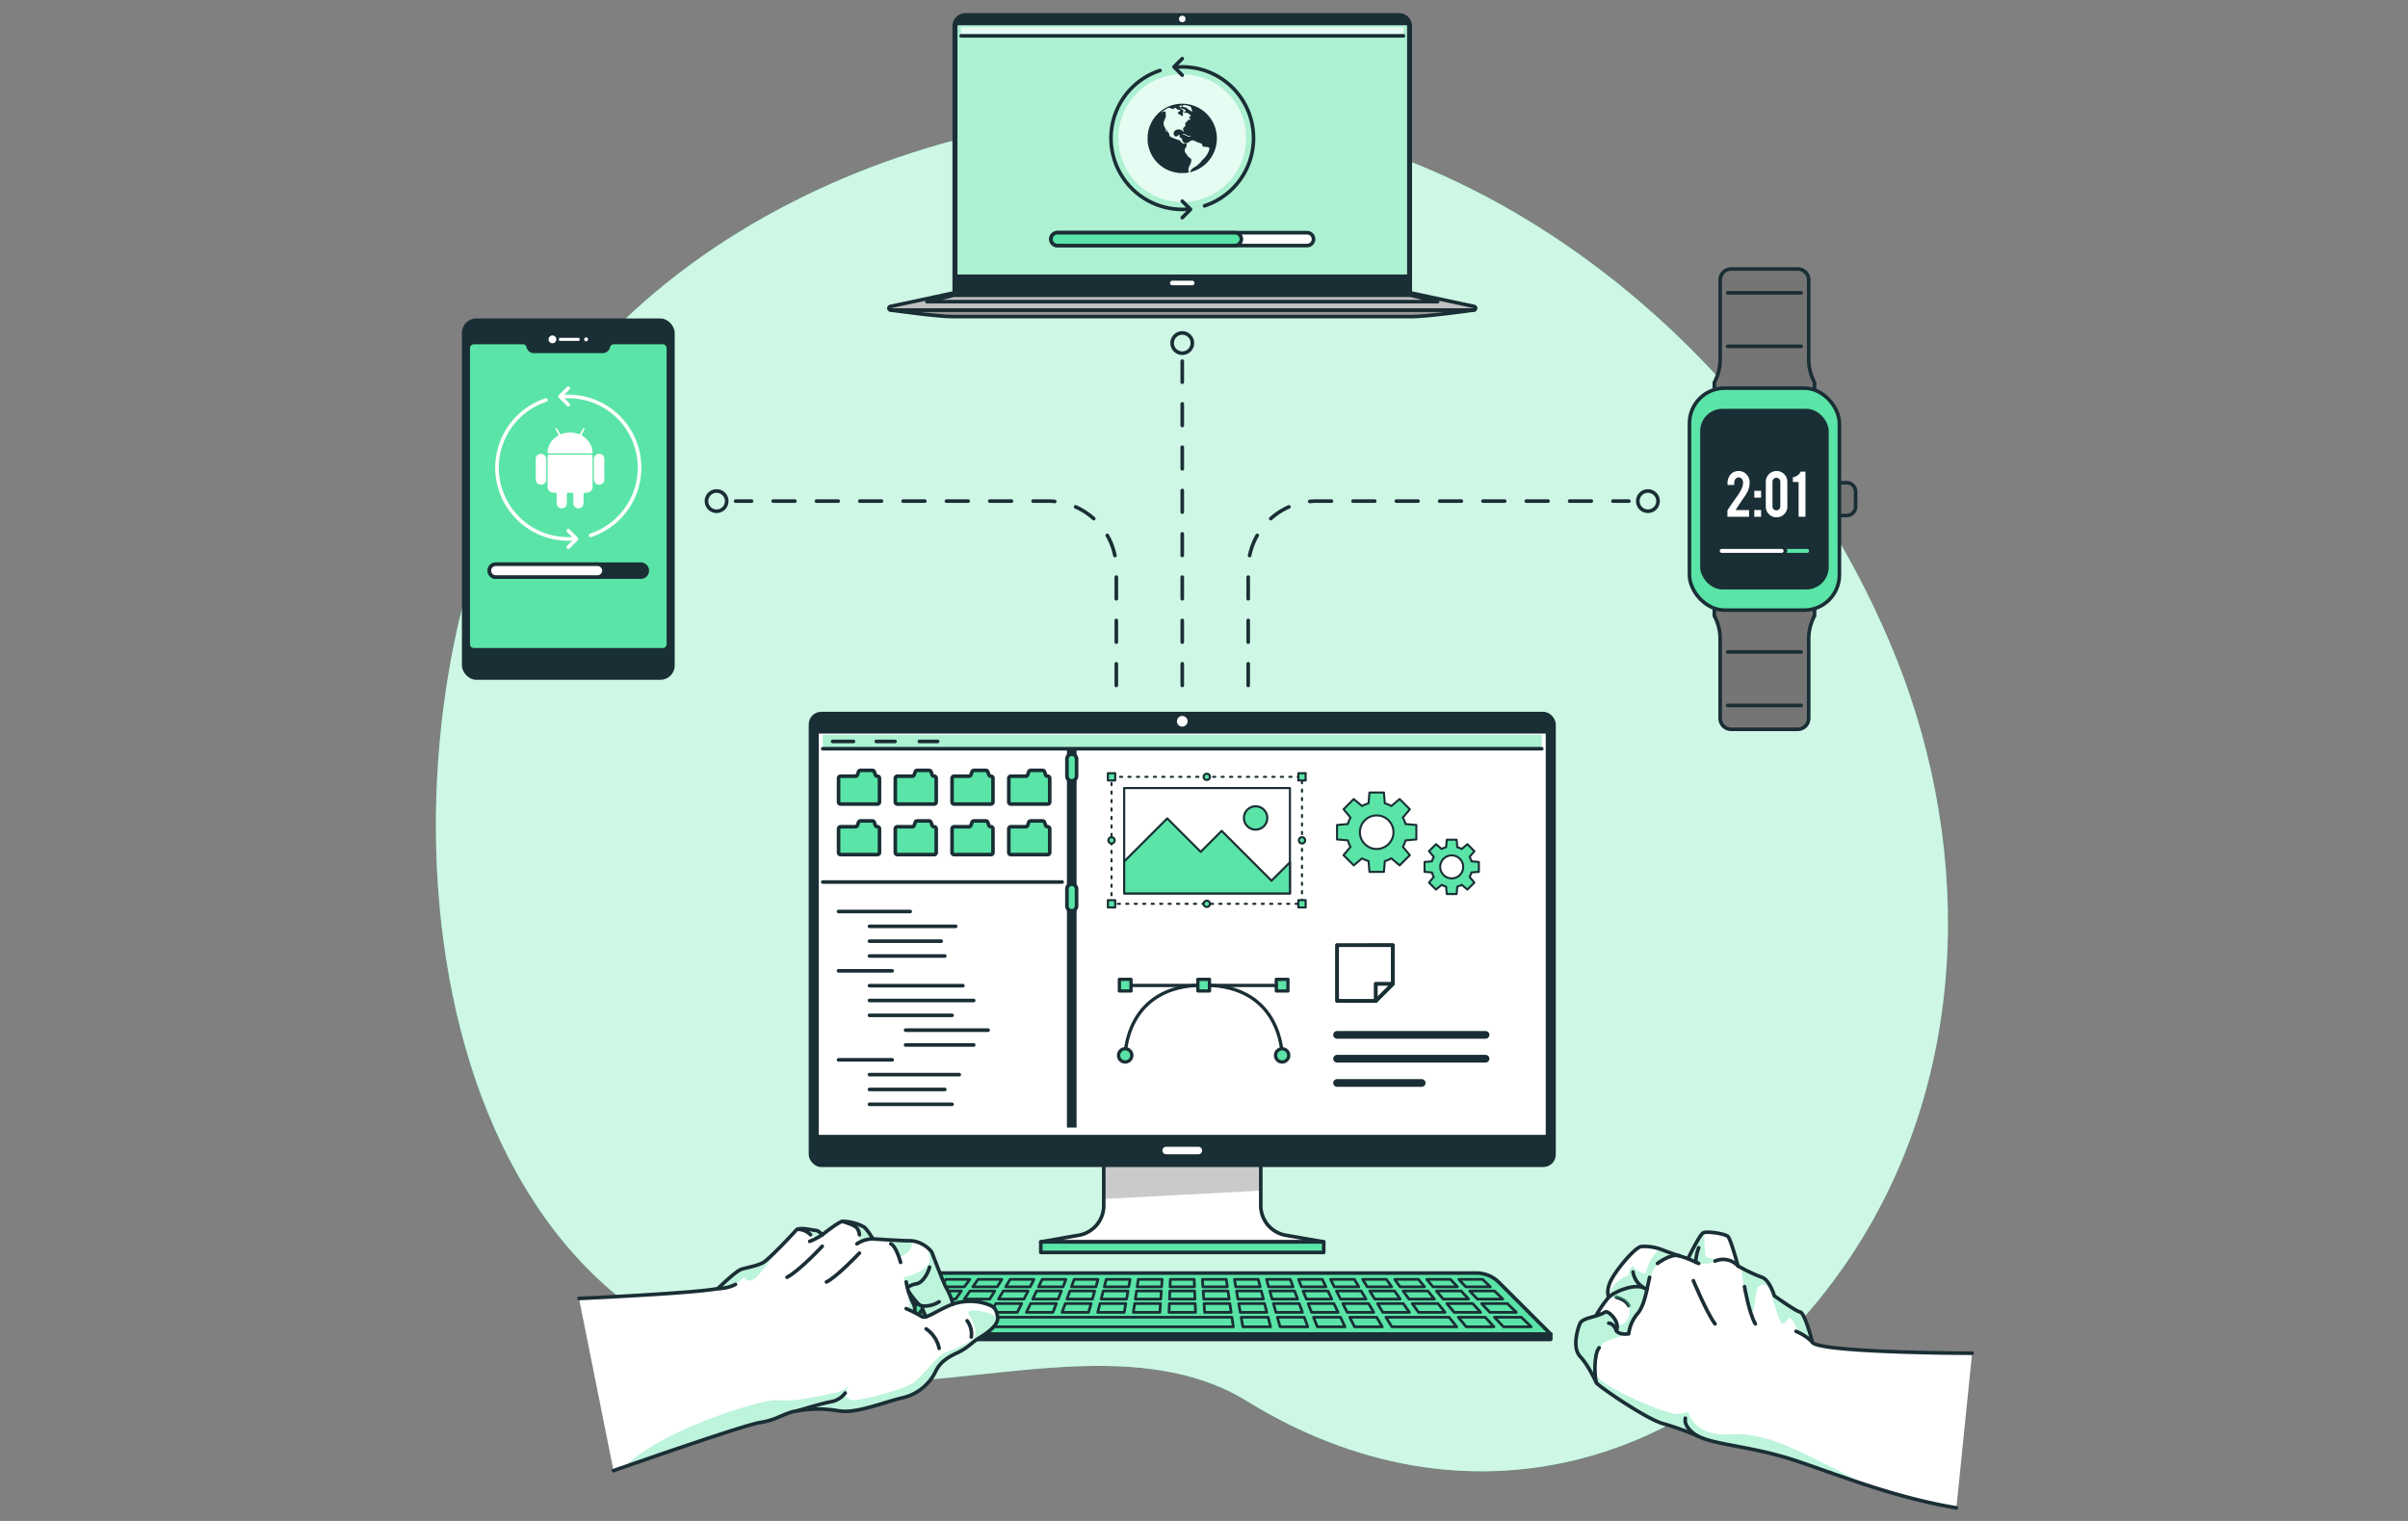 <svg xmlns="http://www.w3.org/2000/svg" xmlns:xlink="http://www.w3.org/1999/xlink" width="570" height="360" viewBox="0 0 570 360"><rect x="0" y="0" width="570" height="360" fill="#808080" stroke="none"/><defs><style>.a,.d,.h,.s,.w{fill:#fff;}.a,.ab,.e,.f,.j,.k,.l,.n,.q,.r,.s,.t,.u,.v,.w,.x,.y,.z{stroke:#1a2e35;}.a,.ab,.e,.f,.j,.k,.l,.m,.q,.r,.s,.t,.u,.v,.w,.x,.y,.z{stroke-linecap:round;stroke-linejoin:round;}.a,.ab,.e,.f,.j,.k,.l,.m,.n,.t{stroke-width:0.854px;}.b,.e,.f,.m,.q,.u,.x,.z{fill:none;}.aa,.c,.i,.l,.r,.v,.y{fill:#5ae4a7;}.d{opacity:0.7;}.e{stroke-dasharray:5.127;}.g,.n,.t{fill:#1a2e35;}.i{opacity:0.5;}.j{fill:#999;}.k{fill:#bfbfbf;}.m{stroke:#fff;}.n{stroke-miterlimit:10;}.o{clip-path:url(#a);}.p{fill:rgba(0,0,0,0.7);opacity:0.3;}.q,.r,.s{stroke-width:0.501px;}.q{stroke-dasharray:0.501 1.503;}.u{stroke-width:0.641px;}.v{stroke-width:0.483px;}.w{stroke-width:0.908px;}.x,.y{stroke-width:0.777px;}.z{stroke-width:1.816px;}.aa{opacity:0.4;}.ab{fill:#757575;}</style><clipPath id="a"><path class="a" d="M-962.719-1073.608h-66.975l8.981-1.564a7.141,7.141,0,0,0,5.921-7.032v-23.259h37.17v23.259a7.142,7.142,0,0,0,5.922,7.032Z"/></clipPath></defs><g transform="translate(1276.061 1367.55)"><rect class="b" width="570" height="360" transform="translate(-1276.061 -1367.55)"/><path class="c" d="M-838.889-1068.818q-.182.267-.365.532c-33.688,48.8-90.214,64.081-141.577,32.4-26.771-16.515-64.174-3.239-93.5-4.54-101.124-4.484-115.312-136.867-83.307-210.1,28.881-66.089,117.334-100.507,185.345-87.546,59.764,11.389,110.664,56.482,137.659,109.869q4.062,8.031,7.414,16.394C-808.644-1165.324-810.143-1110.9-838.889-1068.818Z"/><path class="d" d="M-838.889-1068.818q-.182.267-.365.532c-33.688,48.8-90.214,64.081-141.577,32.4-26.771-16.515-64.174-3.239-93.5-4.54-101.124-4.484-115.312-136.867-83.307-210.1,28.881-66.089,117.334-100.507,185.345-87.546,59.764,11.389,110.664,56.482,137.659,109.869q4.062,8.031,7.414,16.394C-808.644-1165.324-810.143-1110.9-838.889-1068.818Z"/><line class="e" y1="76.759" transform="translate(-996.207 -1282.069)"/><path class="e" d="M-980.595-1205.31V-1232.8a16.141,16.141,0,0,1,16.14-16.141h73.974"/><path class="e" d="M-1011.818-1205.31V-1232.8a16.141,16.141,0,0,0-16.14-16.141h-73.974"/><path class="f" d="M-993.813-1286.346a2.394,2.394,0,0,1-2.394,2.394,2.394,2.394,0,0,1-2.393-2.394,2.394,2.394,0,0,1,2.393-2.393A2.394,2.394,0,0,1-993.813-1286.346Z"/><path class="f" d="M-883.585-1248.939a2.394,2.394,0,0,1-2.393,2.394,2.394,2.394,0,0,1-2.394-2.394,2.394,2.394,0,0,1,2.394-2.393A2.394,2.394,0,0,1-883.585-1248.939Z"/><path class="f" d="M-1104.041-1248.939a2.394,2.394,0,0,1-2.394,2.394,2.393,2.393,0,0,1-2.393-2.394,2.393,2.393,0,0,1,2.393-2.393A2.394,2.394,0,0,1-1104.041-1248.939Z"/><path class="g" d="M3.091,0H105.7a3.091,3.091,0,0,1,3.091,3.091v63.2a0,0,0,0,1,0,0H0a0,0,0,0,1,0,0V3.091A3.091,3.091,0,0,1,3.091,0Z" transform="translate(-1050.604 -1364.45)"/><rect class="h" width="106.385" height="58.956" transform="translate(-1049.399 -1361.542)"/><rect class="i" width="106.385" height="58.956" transform="translate(-1049.399 -1361.542)"/><path class="j" d="M-941.809-1292.613H-1050.6c-3.672,0-14.609-1.552-14.609-1.552H-927.2S-938.137-1292.613-941.809-1292.613Z"/><path class="k" d="M-927.2-1294.165h-138.013a.43.43,0,0,1-.089-.85l14.7-3.142h108.795l14.7,3.142A.43.43,0,0,1-927.2-1294.165Z"/><path class="h" d="M-993.859-1300.026h-4.7a.541.541,0,0,1-.542-.541h0a.541.541,0,0,1,.542-.542h4.7a.542.542,0,0,1,.542.542h0A.542.542,0,0,1-993.859-1300.026Z"/><circle class="h" cx="0.776" cy="0.776" r="0.776" transform="translate(-996.982 -1363.841)"/><path class="f" d="M-935.76-1296.161h-120.893l6.349-1.494H-942.11Z"/><rect class="d" width="104.71" height="2.032" transform="translate(-1048.562 -1361.102)"/><line class="f" x2="104.71" transform="translate(-1048.562 -1359.071)"/><circle class="d" cx="15.127" cy="15.127" r="15.127" transform="translate(-1011.334 -1349.978)"/><path class="f" d="M-994.563-1318.066a16.863,16.863,0,0,1-18.146-13.3,16.864,16.864,0,0,1,11.226-19.5"/><path class="f" d="M-997.85-1351.637a16.863,16.863,0,0,1,18.146,13.3,16.862,16.862,0,0,1-11.226,19.5"/><path class="f" d="M-996.207-1349.759l-1.957-1.957,1.957-1.957"/><path class="f" d="M-996.207-1319.942l1.957,1.957-1.957,1.957"/><path class="a" d="M-966.65-1309.429h-59.113a1.521,1.521,0,0,1-1.521-1.522h0a1.521,1.521,0,0,1,1.521-1.521h59.113a1.521,1.521,0,0,1,1.521,1.521h0A1.521,1.521,0,0,1-966.65-1309.429Z"/><path class="l" d="M-983.74-1309.429h-42.023a1.521,1.521,0,0,1-1.521-1.522h0a1.521,1.521,0,0,1,1.521-1.521h42.023a1.521,1.521,0,0,1,1.521,1.521h0A1.521,1.521,0,0,1-983.74-1309.429Z"/><path class="g" d="M-995.408-1326.6h-1.577c-.14-.021-.28-.041-.419-.065a8.119,8.119,0,0,1-6.44-5.086,8.7,8.7,0,0,1-.556-2.221v-1.62c.042-.259.078-.519.127-.776a8.207,8.207,0,0,1,9.629-6.479,8.206,8.206,0,0,1,6.587,8.9,8.218,8.218,0,0,1-6.159,7.124c-.055.013-.121.051-.161,0s.029-.1.051-.145a2.313,2.313,0,0,1,.94-.982,5.165,5.165,0,0,0,1.678-1.422,1.706,1.706,0,0,1,.354-.395,5.113,5.113,0,0,0,1.528-2.363c.121-.329,0-.5-.346-.593a3.8,3.8,0,0,0-.782-.085c-.37-.015-.439-.066-.507-.432a.4.4,0,0,0-.291-.36,8.527,8.527,0,0,1-1.579-.626.991.991,0,0,0-1.065.129,4.6,4.6,0,0,1-.458.311.917.917,0,0,1-1.255-.327.919.919,0,0,1-.116-.324.516.516,0,0,0-.286-.468c-.285-.1-.406-.228-.278-.527a.145.145,0,0,0-.059-.188c-.065-.036-.125,0-.178.035-.151.094-.295.2-.451.282a.416.416,0,0,1-.5-.032.845.845,0,0,1-.092-1.136,1.376,1.376,0,0,1,1.929-.1c.067.064.136.209.227.149s.008-.2-.032-.289a.562.562,0,0,1,.182-.736c.033-.027.061-.06.093-.088a.508.508,0,0,0,.189-.485.644.644,0,0,1,.378-.737.162.162,0,0,0,.1-.125.327.327,0,0,1,.413-.293.311.311,0,0,0,.31-.185c.055-.125-.1-.131-.165-.175-.175-.113-.2-.211-.046-.353a1.438,1.438,0,0,1,.255-.19c.11-.064.1-.117.01-.189a6.679,6.679,0,0,0-.726-.523.419.419,0,0,0-.3-.074.577.577,0,0,1-.426-.087.69.69,0,0,0-.219-.082c-.151-.027-.237.019-.2.2a2.7,2.7,0,0,1,.055.357c.01.12.026.254-.092.329s-.23-.007-.329-.07c-.205-.127-.407-.259-.611-.387-.275-.171-.281-.258,0-.431.189-.118.416-.2.384-.517a1.129,1.129,0,0,1-.944-.35.619.619,0,0,0-.47-.092c-.074.01-.148.04-.091.14.1.165,0,.165-.122.143a3.542,3.542,0,0,1-.684-.234.865.865,0,0,0-.834.074q-.543.357-1.079.724a2.491,2.491,0,0,0-.233.2,1.07,1.07,0,0,0,.307-.094,2.612,2.612,0,0,1,.322-.109c.274-.066.387.022.4.306.008.248,0,.5.006.745,0,.13.126.289-.1.357-.02.006-.029.063-.033.1a1.443,1.443,0,0,1-.164.5,1.652,1.652,0,0,0,.029,1.667,1.685,1.685,0,0,1,.247.764.741.741,0,0,0,.264.483,6.5,6.5,0,0,1-.164-.744c.08,0,.1.037.1.067a2.358,2.358,0,0,0,.459.761.9.9,0,0,1,.208.481.67.67,0,0,0,.4.565,13.149,13.149,0,0,0,1.849.7.461.461,0,0,1,.319.219,1.405,1.405,0,0,0,.686.58.262.262,0,0,0,.333-.009.178.178,0,0,1,.2-.013.465.465,0,0,1,.333.568.467.467,0,0,1-.084.17c-.085.139-.178.274-.252.419a.987.987,0,0,0,.152,1.23,1.751,1.751,0,0,1,.25.343,1.616,1.616,0,0,0,.688.7.648.648,0,0,1,.329.645,2.127,2.127,0,0,1-.2.779c-.1.233-.225.459-.33.693a1.5,1.5,0,0,0-.076,1.178c.041.11.027.155-.092.172C-994.976-1326.674-995.192-1326.635-995.408-1326.6Zm-.265-16.114a.468.468,0,0,0-.351.143c-.054.062-.135.123-.109.216.026.11.136.125.224.129a1.689,1.689,0,0,1,1.007.454,4.059,4.059,0,0,0,.8.523c.08.038.176.1.257.027s-.005-.17-.044-.246a1.1,1.1,0,0,1-.159-.391.647.647,0,0,0-.488-.584c-.373-.114-.758-.183-1.136-.271Zm-1.133.852a.317.317,0,0,0,.263.122,1.319,1.319,0,0,1,.392.093c.1.048.2.133.139.246-.128.223.035.213.164.235a2.092,2.092,0,0,0,.275.019c.081,0,.16-.01.187-.1a.187.187,0,0,0-.06-.213,1.676,1.676,0,0,0-1.36-.4Zm.909,6.022c-.055,0-.11.006-.165.012-.036,0-.076.02-.081.058-.008.057.044.069.085.072a2.65,2.65,0,0,1,1.01.37.749.749,0,0,0,.713.029c.042-.021.115-.022.1-.089-.014-.051-.076-.055-.127-.055a.233.233,0,0,0-.1.009.537.537,0,0,1-.575-.082,1.954,1.954,0,0,0-.851-.323Zm-1.019-6.34a.622.622,0,0,0,.56-.132c.068-.058.147-.133.092-.233s-.146-.062-.229-.055c-.235.03-.345.191-.424.422Z"/><rect class="g" width="50.368" height="85.526" rx="3.382" transform="translate(-1166.722 -1292.171)"/><path class="l" d="M-1132.074-1285.442h0a1.341,1.341,0,0,1-1.309,1.048h-16.311a1.341,1.341,0,0,1-1.309-1.048h0a1.34,1.34,0,0,0-1.308-1.049H-1163.9a1.34,1.34,0,0,0-1.34,1.341v70.066a1.34,1.34,0,0,0,1.34,1.34h44.716a1.34,1.34,0,0,0,1.341-1.34v-70.066a1.34,1.34,0,0,0-1.341-1.341h-11.585A1.339,1.339,0,0,0-1132.074-1285.442Z"/><path class="h" d="M-1144.369-1287.225a.923.923,0,0,1-.923.924.924.924,0,0,1-.923-.924.924.924,0,0,1,.923-.923A.923.923,0,0,1-1144.369-1287.225Z"/><path class="h" d="M-1136.862-1287.225a.462.462,0,0,1-.462.462.462.462,0,0,1-.462-.462.461.461,0,0,1,.462-.461A.461.461,0,0,1-1136.862-1287.225Z"/><rect class="h" width="4.845" height="0.709" transform="translate(-1143.73 -1287.579)"/><path class="m" d="M-1139.9-1240.066a16.862,16.862,0,0,1-18.146-13.3,16.862,16.862,0,0,1,11.226-19.5"/><path class="m" d="M-1143.182-1273.637a16.863,16.863,0,0,1,18.146,13.3,16.864,16.864,0,0,1-11.226,19.5"/><path class="m" d="M-1141.539-1271.759l-1.957-1.957,1.957-1.957"/><path class="m" d="M-1141.539-1241.942l1.957,1.957-1.957,1.957"/><path class="n" d="M-1124.372-1230.961H-1158.7a1.521,1.521,0,0,1-1.521-1.521h0A1.521,1.521,0,0,1-1158.7-1234h34.333a1.521,1.521,0,0,1,1.521,1.521h0A1.521,1.521,0,0,1-1124.372-1230.961Z"/><path class="a" d="M-1134.626-1230.961H-1158.7a1.521,1.521,0,0,1-1.521-1.521h0A1.521,1.521,0,0,1-1158.7-1234h24.079a1.521,1.521,0,0,1,1.521,1.521h0A1.521,1.521,0,0,1-1134.626-1230.961Z"/><path class="h" d="M-1141.1-1259.92c1.591,0,3.182.011,4.773-.009.42-.005.542.141.539.549-.014,2.318,0,4.637-.006,6.955a1.328,1.328,0,0,1-1.432,1.485c-.708.026-.708.026-.708.748,0,.577.006,1.153,0,1.729a1.206,1.206,0,0,1-1.21,1.24,1.205,1.205,0,0,1-1.2-1.255c-.008-.672-.016-1.345,0-2.016.009-.346-.13-.454-.462-.449-1.227.018-1.066-.108-1.079,1.037-.005.494.008.988,0,1.481a1.169,1.169,0,0,1-1.2,1.2,1.2,1.2,0,0,1-1.209-1.2c-.014-.658-.024-1.318,0-1.975.016-.406-.106-.592-.533-.547a1.567,1.567,0,0,1-.847-.126,1.3,1.3,0,0,1-.766-1.259c0-2.373.005-4.746-.006-7.119,0-.358.129-.48.483-.478C-1144.343-1259.914-1142.724-1259.92-1141.1-1259.92Z"/><path class="h" d="M-1141.1-1260.239h-4.733c-.593,0-.673-.088-.583-.675a4.722,4.722,0,0,1,2.179-3.338c.34-.224.469-.4.207-.764a7.134,7.134,0,0,1-.478-.863c-.058-.11-.113-.243.03-.327.162-.095.257.022.328.147q.294.519.58,1.042a.318.318,0,0,0,.455.184,5.758,5.758,0,0,1,3.988.014.316.316,0,0,0,.463-.175c.176-.342.363-.677.551-1.012.065-.116.135-.281.3-.205.188.085.117.262.051.393-.152.307-.31.613-.489.9-.164.266-.12.422.149.6a4.925,4.925,0,0,1,2.119,2.691,6.427,6.427,0,0,1,.176.886c.061.372-.1.511-.481.507C-1137.893-1260.247-1139.5-1260.239-1141.1-1260.239Z"/><path class="h" d="M-1149.236-1256.481c0-.767-.006-1.535,0-2.3a1.226,1.226,0,0,1,1.261-1.366,1.287,1.287,0,0,1,1.207,1.352q.012,2.3,0,4.6a1.206,1.206,0,0,1-1.245,1.368,1.209,1.209,0,0,1-1.223-1.272c0-.027,0-.055,0-.082Q-1149.237-1255.33-1149.236-1256.481Z"/><path class="h" d="M-1133.007-1256.414c0,.795.017,1.591-.005,2.387a1.194,1.194,0,0,1-.917,1.175,1.258,1.258,0,0,1-1.375-.588,1.52,1.52,0,0,1-.168-.755c0-1.536-.01-3.073,0-4.609a1.226,1.226,0,0,1,1.62-1.269,1.21,1.21,0,0,1,.842,1.272c.013.8,0,1.591,0,2.387Z"/><path class="h" d="M-962.719-1073.608h-66.975l8.981-1.564a7.141,7.141,0,0,0,5.921-7.032v-23.259h37.17v23.259a7.142,7.142,0,0,0,5.922,7.032Z"/><g class="o"><path class="p" d="M-977.622-1105.464v19.73l-37.17,1.965v-21.7Z"/></g><path class="f" d="M-962.719-1073.608h-66.975l8.981-1.564a7.141,7.141,0,0,0,5.921-7.032v-23.259h37.17v23.259a7.142,7.142,0,0,0,5.922,7.032Z"/><rect class="g" width="176.84" height="107.756" rx="2.959" transform="translate(-1084.627 -1199.072)"/><rect class="a" width="172.924" height="95.83" transform="translate(-1082.668 -1194.346)"/><path class="h" d="M-992.39-1094.353h-7.633a.88.88,0,0,1-.88-.881h0a.88.88,0,0,1,.88-.88h7.633a.88.88,0,0,1,.88.88h0A.88.88,0,0,1-992.39-1094.353Z"/><path class="h" d="M-994.946-1196.821a1.26,1.26,0,0,1-1.261,1.261,1.26,1.26,0,0,1-1.26-1.261,1.261,1.261,0,0,1,1.26-1.261A1.261,1.261,0,0,1-994.946-1196.821Z"/><rect class="i" width="170.202" height="3.302" transform="translate(-1081.307 -1193.631)"/><line class="f" x2="170.202" transform="translate(-1081.307 -1190.328)"/><line class="f" x2="4.937" transform="translate(-1078.972 -1192.056)"/><line class="f" x2="4.443" transform="translate(-1068.638 -1192.056)"/><line class="f" x2="4.323" transform="translate(-1058.438 -1192.056)"/><line class="f" x1="56.664" transform="translate(-1081.307 -1158.783)"/><rect class="g" width="2.281" height="89.664" transform="translate(-1023.506 -1190.328)"/><path class="l" d="M-1068.382-1183.829a.5.5,0,0,1-.473-.335l-.249-.707a.5.5,0,0,0-.473-.335h-2.793a.5.5,0,0,0-.473.335l-.249.707a.5.5,0,0,1-.474.335h-3.5a.5.5,0,0,0-.5.5v5.6a.5.5,0,0,0,.5.5h8.686a.5.5,0,0,0,.5-.5v-5.6A.5.5,0,0,0-1068.382-1183.829Z"/><path class="l" d="M-1054.949-1183.829a.5.5,0,0,1-.473-.335l-.249-.707a.5.5,0,0,0-.474-.335h-2.792a.5.5,0,0,0-.473.335l-.25.707a.5.5,0,0,1-.473.335h-3.5a.5.5,0,0,0-.5.5v5.6a.5.5,0,0,0,.5.5h8.687a.5.5,0,0,0,.5-.5v-5.6A.5.5,0,0,0-1054.949-1183.829Z"/><path class="l" d="M-1041.516-1183.829a.5.5,0,0,1-.473-.335l-.25-.707a.5.5,0,0,0-.473-.335h-2.792a.5.5,0,0,0-.474.335l-.249.707a.5.5,0,0,1-.473.335h-3.5a.5.5,0,0,0-.5.5v5.6a.5.5,0,0,0,.5.5h8.687a.5.5,0,0,0,.5-.5v-5.6A.5.5,0,0,0-1041.516-1183.829Z"/><path class="l" d="M-1028.083-1183.829a.5.5,0,0,1-.474-.335l-.249-.707a.5.5,0,0,0-.473-.335h-2.793a.5.5,0,0,0-.473.335l-.249.707a.5.5,0,0,1-.473.335h-3.5a.5.5,0,0,0-.5.5v5.6a.5.5,0,0,0,.5.5h8.687a.5.5,0,0,0,.5-.5v-5.6A.5.5,0,0,0-1028.083-1183.829Z"/><path class="l" d="M-1068.382-1171.867a.5.5,0,0,1-.473-.335l-.249-.706a.5.5,0,0,0-.473-.335h-2.793a.5.5,0,0,0-.473.335l-.249.706a.5.5,0,0,1-.474.335h-3.5a.5.5,0,0,0-.5.5v5.6a.5.5,0,0,0,.5.5h8.686a.5.5,0,0,0,.5-.5v-5.6A.5.5,0,0,0-1068.382-1171.867Z"/><path class="l" d="M-1054.949-1171.867a.5.5,0,0,1-.473-.335l-.249-.706a.5.5,0,0,0-.474-.335h-2.792a.5.5,0,0,0-.473.335l-.25.706a.5.5,0,0,1-.473.335h-3.5a.5.5,0,0,0-.5.5v5.6a.5.5,0,0,0,.5.5h8.687a.5.5,0,0,0,.5-.5v-5.6A.5.5,0,0,0-1054.949-1171.867Z"/><path class="l" d="M-1041.516-1171.867a.5.5,0,0,1-.473-.335l-.25-.706a.5.5,0,0,0-.473-.335h-2.792a.5.5,0,0,0-.474.335l-.249.706a.5.5,0,0,1-.473.335h-3.5a.5.5,0,0,0-.5.5v5.6a.5.5,0,0,0,.5.5h8.687a.5.5,0,0,0,.5-.5v-5.6A.5.5,0,0,0-1041.516-1171.867Z"/><path class="l" d="M-1028.083-1171.867a.5.5,0,0,1-.474-.335l-.249-.706a.5.5,0,0,0-.473-.335h-2.793a.5.5,0,0,0-.473.335l-.249.706a.5.5,0,0,1-.473.335h-3.5a.5.5,0,0,0-.5.5v5.6a.5.5,0,0,0,.5.5h8.687a.5.5,0,0,0,.5-.5v-5.6A.5.5,0,0,0-1028.083-1171.867Z"/><path class="l" d="M-1022.366-1182.732h0a1.139,1.139,0,0,1-1.14-1.14v-4.024a1.14,1.14,0,0,1,1.14-1.141h0a1.141,1.141,0,0,1,1.141,1.141v4.024A1.14,1.14,0,0,1-1022.366-1182.732Z"/><path class="l" d="M-1022.366-1151.97h0a1.14,1.14,0,0,1-1.14-1.141v-4.024a1.14,1.14,0,0,1,1.14-1.141h0a1.141,1.141,0,0,1,1.141,1.141v4.024A1.141,1.141,0,0,1-1022.366-1151.97Z"/><line class="f" x2="16.968" transform="translate(-1077.57 -1151.802)"/><line class="f" x2="20.396" transform="translate(-1070.246 -1148.291)"/><line class="f" x2="16.978" transform="translate(-1070.246 -1144.781)"/><line class="f" x2="17.832" transform="translate(-1070.246 -1141.271)"/><line class="f" x2="12.695" transform="translate(-1077.57 -1137.76)"/><line class="f" x2="22.105" transform="translate(-1070.246 -1134.25)"/><line class="f" x2="24.668" transform="translate(-1070.246 -1130.74)"/><line class="f" x2="19.541" transform="translate(-1070.246 -1127.229)"/><line class="f" x2="19.541" transform="translate(-1061.701 -1123.719)"/><line class="f" x2="16.123" transform="translate(-1061.701 -1120.209)"/><line class="f" x2="12.695" transform="translate(-1077.57 -1116.698)"/><line class="f" x2="21.25" transform="translate(-1070.246 -1113.188)"/><line class="f" x2="17.832" transform="translate(-1070.246 -1109.678)"/><line class="f" x2="19.541" transform="translate(-1070.246 -1106.167)"/><rect class="q" width="45.082" height="30.054" transform="translate(-1012.945 -1183.676)"/><circle class="r" cx="0.743" cy="0.743" r="0.743" transform="translate(-991.147 -1184.419)"/><circle class="r" cx="0.743" cy="0.743" r="0.743" transform="translate(-1013.688 -1169.392)"/><circle class="r" cx="0.743" cy="0.743" r="0.743" transform="translate(-991.147 -1154.365)"/><circle class="r" cx="0.743" cy="0.743" r="0.743" transform="translate(-968.606 -1169.392)"/><rect class="r" width="1.726" height="1.726" transform="translate(-968.726 -1154.485)"/><rect class="r" width="1.726" height="1.726" transform="translate(-968.726 -1184.539)"/><rect class="r" width="1.726" height="1.726" transform="translate(-1013.808 -1154.485)"/><rect class="r" width="1.726" height="1.726" transform="translate(-1013.808 -1184.539)"/><rect class="s" width="39.236" height="24.93" transform="translate(-1009.953 -1181.018)"/><path class="r" d="M-970.718-1163.451l-4.362,4.362-11.8-11.8-4.965,4.965-7.917-7.917-10.192,10.192v7.562h39.236Z"/><circle class="r" cx="2.77" cy="2.77" r="2.77" transform="translate(-981.616 -1176.712)"/><rect class="l" width="66.967" height="2.495" transform="translate(-1029.69 -1073.593)"/><path class="l" d="M-908.984-1051.762h-174.445l12.244-12.241a7.6,7.6,0,0,1,5.375-2.226H-926.6a7.6,7.6,0,0,1,5.375,2.226Z"/><rect class="t" width="174.445" height="1.245" transform="translate(-1083.429 -1051.762)"/><path class="u" d="M-1072.085-1060.061h6.021l1.811-1.923h-5.865Z"/><path class="u" d="M-1063.989-1060.061h6.021l1.6-1.923h-5.865Z"/><path class="u" d="M-1055.892-1060.061h6.021l1.391-1.923h-5.865Z"/><path class="u" d="M-1047.8-1060.061h6.021l1.181-1.923h-5.865Z"/><path class="u" d="M-1039.7-1060.061h6.021l.971-1.923h-5.865Z"/><path class="u" d="M-1031.6-1060.061h6.021l.761-1.923h-5.865Z"/><path class="u" d="M-1023.506-1060.061h6.021l.552-1.923h-5.865Z"/><path class="u" d="M-1015.41-1060.061h6.021l.342-1.923h-5.865Z"/><path class="u" d="M-1007.313-1060.061h6.021l.132-1.923h-5.865Z"/><path class="u" d="M-999.217-1060.061h6.021l-.078-1.923h-5.865Z"/><path class="u" d="M-991.12-1060.061h6.021l-.288-1.923h-5.865Z"/><path class="u" d="M-983.024-1060.061H-977l-.5-1.923h-5.865Z"/><path class="u" d="M-974.928-1060.061h6.021l-.708-1.923h-5.865Z"/><path class="u" d="M-958.735-1060.061h6.021l-1.128-1.923h-5.865Z"/><path class="u" d="M-950.638-1060.061h6.021l-1.337-1.923h-5.865Z"/><path class="u" d="M-936.046-1061.984l1.6,1.923h6.021l-1.757-1.923Z"/><path class="u" d="M-928.16-1061.984l1.811,1.923h6.021l-1.967-1.923Z"/><path class="u" d="M-943.933-1061.984l1.391,1.923h6.021l-1.547-1.923Z"/><path class="u" d="M-967.593-1061.984l.762,1.923h6.021l-.918-1.923Z"/><path class="u" d="M-1075.3-1056.919h6.276l1.965-2.087h-6.106Z"/><path class="u" d="M-1066.859-1056.919h6.276l1.738-2.087h-6.106Z"/><path class="u" d="M-1058.42-1056.919h6.276l1.51-2.087h-6.107Z"/><path class="u" d="M-1049.981-1056.919h6.276l1.282-2.087h-6.106Z"/><path class="u" d="M-1041.541-1056.919h6.276l1.054-2.087h-6.106Z"/><path class="u" d="M-1033.1-1056.919h6.276l.827-2.087h-6.107Z"/><path class="u" d="M-1024.662-1056.919h6.276l.6-2.087h-6.106Z"/><path class="u" d="M-1016.223-1056.919h6.276l.371-2.087h-6.107Z"/><path class="u" d="M-1007.784-1056.919h6.276l.143-2.087h-6.106Z"/><path class="u" d="M-999.344-1056.919h6.276l-.085-2.087h-6.107Z"/><path class="u" d="M-990.905-1056.919h6.276l-.312-2.087h-6.106Z"/><path class="u" d="M-982.466-1056.919h6.276l-.54-2.087h-6.106Z"/><path class="u" d="M-974.026-1056.919h6.276l-.768-2.087h-6.107Z"/><path class="u" d="M-957.148-1056.919h6.276l-1.224-2.087H-958.2Z"/><path class="u" d="M-948.708-1056.919h6.276l-1.451-2.087h-6.107Z"/><path class="u" d="M-931.83-1056.919h6.276l-1.907-2.087h-6.107Z"/><path class="u" d="M-923.39-1056.919h6.276l-2.135-2.087h-6.106Z"/><path class="u" d="M-940.269-1056.919h6.276l-1.679-2.087h-6.106Z"/><path class="u" d="M-965.587-1056.919h6.276l-1-2.087h-6.107Z"/><path class="u" d="M-1078.8-1053.5h6.553l2.141-2.273h-6.369Z"/><path class="u" d="M-1069.984-1053.5h6.553l1.892-2.273h-6.369Z"/><path class="u" d="M-1061.171-1053.5h6.553l1.644-2.273h-6.369Z"/><path class="u" d="M-1052.359-1053.5h6.553l1.4-2.273h-6.369Z"/><path class="u" d="M-990.671-1053.5h6.553l-.34-2.273h-57.756l-1.333,2.273h52.875Z"/><path class="u" d="M-981.858-1053.5h6.553l-.588-2.273h-6.369Z"/><path class="u" d="M-973.046-1053.5h6.553l-.837-2.273H-973.7Z"/><path class="u" d="M-955.42-1053.5h6.553l-1.333-2.273h-6.369Z"/><path class="u" d="M-928.983-1053.5h6.553l-2.077-2.273h-6.369Z"/><path class="u" d="M-920.17-1053.5h6.553l-2.325-2.273h-6.369Z"/><path class="u" d="M-941.635-1055.773H-948l1.4,2.273h15.366l-1.829-2.273h-8.565Z"/><path class="u" d="M-964.233-1053.5h6.553l-1.084-2.273h-6.369Z"/><path class="u" d="M-1069.122-1062.957h5.786l1.674-1.777h-5.641Z"/><path class="u" d="M-1061.342-1062.957h5.786l1.48-1.777h-5.642Z"/><path class="u" d="M-1053.562-1062.957h5.786l1.286-1.777h-5.641Z"/><path class="u" d="M-1045.781-1062.957H-1040l1.092-1.777h-5.642Z"/><path class="u" d="M-1038-1062.957h5.786l.9-1.777h-5.641Z"/><path class="u" d="M-1030.221-1062.957h5.786l.7-1.777h-5.641Z"/><path class="u" d="M-1022.44-1062.957h5.786l.51-1.777h-5.642Z"/><path class="u" d="M-1014.66-1062.957h5.786l.316-1.777h-5.642Z"/><path class="u" d="M-1006.88-1062.957h5.786l.122-1.777h-5.642Z"/><path class="u" d="M-999.1-1062.957h5.786l-.072-1.777h-5.641Z"/><path class="u" d="M-991.319-1062.957h5.786l-.266-1.777h-5.642Z"/><path class="u" d="M-983.539-1062.957h5.786l-.46-1.777h-5.642Z"/><path class="u" d="M-975.758-1062.957h5.786l-.654-1.777h-5.642Z"/><path class="u" d="M-960.2-1062.957h5.786l-1.042-1.777H-961.1Z"/><path class="u" d="M-952.417-1062.957h5.786l-1.236-1.777h-5.642Z"/><path class="u" d="M-938.337-1064.734l1.48,1.777h5.786l-1.624-1.777Z"/><path class="u" d="M-930.75-1064.734l1.674,1.777h5.786l-1.818-1.777Z"/><path class="u" d="M-945.923-1064.734l1.286,1.777h5.786l-1.43-1.777Z"/><path class="u" d="M-968.682-1064.734l.7,1.777h5.786l-.848-1.777Z"/><path class="v" d="M-940.793-1168.862v-3.419l-2.562-.221a7.039,7.039,0,0,0-.633-1.535l1.653-1.965-2.417-2.418-1.966,1.654a7.011,7.011,0,0,0-1.534-.633l-.221-2.562h-3.419l-.221,2.562a7.039,7.039,0,0,0-1.535.633l-1.965-1.654-2.418,2.418,1.654,1.965a7.091,7.091,0,0,0-.634,1.535l-2.561.221v3.419l2.561.221a7.093,7.093,0,0,0,.634,1.535l-1.654,1.965,2.418,2.418,1.965-1.654a7.09,7.09,0,0,0,1.535.634l.221,2.561h3.419l.221-2.561a7.092,7.092,0,0,0,1.535-.634l1.965,1.654,2.417-2.418-1.653-1.965a7.042,7.042,0,0,0,.633-1.535Zm-9.39,2.264a3.973,3.973,0,0,1-3.973-3.973,3.974,3.974,0,0,1,3.973-3.974,3.974,3.974,0,0,1,3.974,3.974A3.973,3.973,0,0,1-950.183-1166.6Z"/><path class="v" d="M-926-1161.192v-2.341l-1.753-.151a4.875,4.875,0,0,0-.434-1.051l1.132-1.345-1.655-1.655-1.345,1.132a4.878,4.878,0,0,0-1.051-.434l-.151-1.753H-933.6l-.151,1.753a4.849,4.849,0,0,0-1.05.434l-1.346-1.132-1.655,1.655,1.132,1.345a4.826,4.826,0,0,0-.433,1.051l-1.754.151v2.341l1.754.151a4.8,4.8,0,0,0,.433,1.05l-1.132,1.346,1.655,1.655,1.346-1.132a4.8,4.8,0,0,0,1.05.433l.151,1.753h2.341l.151-1.753a4.826,4.826,0,0,0,1.051-.433l1.345,1.132,1.655-1.655-1.132-1.346a4.847,4.847,0,0,0,.434-1.05Zm-6.427,1.549a2.72,2.72,0,0,1-2.72-2.72,2.72,2.72,0,0,1,2.72-2.72,2.72,2.72,0,0,1,2.72,2.72A2.72,2.72,0,0,1-932.427-1159.643Z"/><path class="w" d="M-946.368-1143.847v9.163l-4.041,4.041h-9.163v-13.2Z"/><path class="w" d="M-946.368-1134.684l-4.041,4.041v-4.041Z"/><line class="x" x1="35.774" transform="translate(-1009.027 -1134.292)"/><path class="x" d="M-972.565-1117.75s0-16.622-18.575-16.622-18.575,16.622-18.575,16.622"/><circle class="y" cx="1.565" cy="1.565" r="1.565" transform="translate(-974.13 -1119.315)"/><path class="y" d="M-1011.28-1117.75a1.564,1.564,0,0,1,1.565-1.565,1.565,1.565,0,0,1,1.565,1.565,1.565,1.565,0,0,1-1.565,1.565A1.565,1.565,0,0,1-1011.28-1117.75Z"/><rect class="y" width="2.752" height="2.752" transform="translate(-971.189 -1132.996) rotate(180)"/><rect class="y" width="2.752" height="2.752" transform="translate(-989.764 -1132.996) rotate(180)"/><rect class="y" width="2.752" height="2.752" transform="translate(-1008.339 -1132.996) rotate(180)"/><line class="z" x2="35.166" transform="translate(-959.572 -1122.603)"/><line class="z" x2="35.166" transform="translate(-959.572 -1116.964)"/><line class="z" x2="20.044" transform="translate(-959.572 -1111.218)"/><path class="h" d="M-1039.916-1055.922c-.4-1.979-.692-2.569-3.954-3.364a12.931,12.931,0,0,0-6.318.3c-.189.056-.3.092-.3.092a16.76,16.76,0,0,0-1.39-3.507c-.595-.739-3.359-8.154-3.651-8.847a4.2,4.2,0,0,0-1.3-1.256,6.68,6.68,0,0,0-3.456-1.369h-.077c-1.959.036-9.113-.452-9.113-.452a12.554,12.554,0,0,0-1.974-2.754,10.656,10.656,0,0,0-5.236-1.379,1.8,1.8,0,0,0-.344.123.017.017,0,0,1-.01.005,36.488,36.488,0,0,0-4.39,3.031s-.107-.128-.282-.3a2.331,2.331,0,0,0-1.3-.739c-.626,0-3.277-.769-4.359-.215a.939.939,0,0,0-.288.215c-.461.544-2.538,2.759-4.461,4.667a26.516,26.516,0,0,1-3.246,2.913c-1.385.815-3.764,1.2-5.139,1.6s-5.631,4.6-5.631,4.6c-3.656.723-16.461,1.5-24.969,1.943-4.569.247-7.9.4-7.9.4l8.165,40.754s1.061-.374,2.815-.979c7.713-2.692,28.831-9.995,31.969-10.436,3.857-.544,5.934-2.421,8.8-2.754a28.805,28.805,0,0,1,9.667,0c4.236.749,10.59-2.041,15.39-3.128a11.615,11.615,0,0,0,7.754-6.482c.944-1.759,2.369-2.9,4.938-4.093s3.462-2.471,5.241-3.559c1.647-1.005,4.3-2.759,4.38-4.579A1.717,1.717,0,0,0-1039.916-1055.922Zm-16.908.021s-.538.256-.841-.031a11.254,11.254,0,0,0-1.815-.907c.292-.8-.226-1.8-.636-2.626a23.965,23.965,0,0,1-.913-2.436,26.76,26.76,0,0,0,2.385,3.01,2.319,2.319,0,0,0,.805.446,7.75,7.75,0,0,0,.995,2.513A.108.108,0,0,0-1056.824-1055.9Z"/><path class="aa" d="M-1131.1-1060.6c8.508-.446,21.313-1.22,24.969-1.943,0,0,4.257-4.19,5.631-4.6s3.754-.79,5.139-1.6a26.516,26.516,0,0,0,3.246-2.913,42.641,42.641,0,0,1-4.81,6.323c-2.257,2.036-3.021,0-3.021,0C-1102.526-1060.829-1124.711-1060.578-1131.1-1060.6Z"/><path class="aa" d="M-1087.367-1076.547c1.082-.554,3.733.215,4.359.215a2.331,2.331,0,0,1,1.3.739c-.723.61-1.2,1.076-1.2,1.076s-1.282-.779-2.851-1.81A2.043,2.043,0,0,0-1087.367-1076.547Z"/><path class="aa" d="M-1077.024-1078.332a1.8,1.8,0,0,1,.344-.123,10.656,10.656,0,0,1,5.236,1.379,12.554,12.554,0,0,1,1.974,2.754s7.154.488,9.113.452h.077c.733,2.743-2.974,3.912-2.974,3.912s-.9-4.041-4.5-4.251-4.8.677-4.8.677c-.067-3.318-1.267-3.815-3.436-4.713A1.956,1.956,0,0,0-1077.024-1078.332Z"/><path class="aa" d="M-1061.029-1061.9a23.965,23.965,0,0,0,.913,2.436c.41.825.928,1.831.636,2.626a11.254,11.254,0,0,1,1.815.907c-1.138-.595-3.364-1.636-3.364-1.636.708-1.62-1.113-7.656-1.113-7.656a12.9,12.9,0,0,0,5.318-2.41c1.364-1.129.729-3.3,0-4.867a4.2,4.2,0,0,1,1.3,1.256c.292.693,3.056,8.108,3.651,8.847a16.76,16.76,0,0,1,1.39,3.507s.108-.036.3-.092a34.6,34.6,0,0,1-6.656,3.051,7.75,7.75,0,0,1-.995-2.513,2.319,2.319,0,0,1-.805-.446A26.76,26.76,0,0,1-1061.029-1061.9Z"/><path class="aa" d="M-1041.921-1056.686a5.183,5.183,0,0,1,2.036,1.221c-.082,1.82-2.733,3.574-4.38,4.579-1.779,1.088-2.671,2.37-5.241,3.559s-3.994,2.334-4.938,4.093a11.615,11.615,0,0,1-7.754,6.482c-4.8,1.087-11.154,3.877-15.39,3.128a28.805,28.805,0,0,0-9.667,0c-2.866.333-4.943,2.21-8.8,2.754-3.138.441-24.256,7.744-31.969,10.436,7.713-8.282,32.4-16.128,35.99-15.7,3.923.472,10.549-1.143,13.39-1.7s3.313-1.739,3.313-1.739a4.528,4.528,0,0,1-1.011,2.169,10.889,10.889,0,0,0,1.688,1.211c.948.543,13.051-2.5,15.174-4.329s5.046-5.477,6.128-6.307,7.118-2.595,7.98-4.246-1.082-5.067-1.487-5.606S-1045.711-1057.973-1041.921-1056.686Z"/><path class="aa" d="M-1038.475-1051.665v-.523A3.416,3.416,0,0,1-1038.475-1051.665Z"/><path class="f" d="M-1139.005-1060.21s27.251-1.227,32.871-2.335c0,0,4.261-4.192,5.633-4.6s3.756-.793,5.14-1.6,6.918-6.647,7.708-7.584,3.954,0,4.646,0,1.581,1.04,1.581,1.04,3.755-2.965,4.744-3.163a10.67,10.67,0,0,1,5.238,1.384,12.4,12.4,0,0,1,1.976,2.75s7.15.49,9.11.451a7.124,7.124,0,0,1,4.833,2.63c.289.691,3.056,8.1,3.649,8.846a16.563,16.563,0,0,1,1.392,3.508,13.156,13.156,0,0,1,6.614-.4c3.261.791,3.558,1.384,3.953,3.36s-2.57,3.954-4.349,5.041-2.668,2.369-5.238,3.558-3.995,2.334-4.941,4.089a11.614,11.614,0,0,1-7.753,6.486c-4.8,1.087-11.152,3.877-15.388,3.128a28.673,28.673,0,0,0-9.667,0c-2.87.331-4.946,2.208-8.8,2.752s-34.789,11.415-34.789,11.415"/><path class="f" d="M-1069.468-1074.323a7.277,7.277,0,0,0-3.755,1.178"/><path class="f" d="M-1065.192-1073.145c1.314.606,2.314,4.4,2.314,4.4"/><path class="f" d="M-1061.561-1064.127a20.419,20.419,0,0,0,1.447,4.661,4.128,4.128,0,0,1,.628,2.369"/><path class="f" d="M-1061.561-1057.8a28.936,28.936,0,0,1,3.723,1.886c.922.683,3.9-1.689,7.354-2.973"/><path class="f" d="M-1061.266-1062.816a5.269,5.269,0,0,1,2.176-.866c1.482-.3,2.725-2.52,3.067-3.953"/><path class="f" d="M-1056.825-1055.9a7.747,7.747,0,0,1-1.013-2.545,2.39,2.39,0,0,1-.806-.444,26.966,26.966,0,0,1-2.385-3.012"/><path class="f" d="M-1057.838-1058.444a6.493,6.493,0,0,0,4.085-.988"/><path class="f" d="M-1081.426-1075.294a13.819,13.819,0,0,1-2.965,1.56"/><path class="f" d="M-1087.329-1076.569a4.232,4.232,0,0,1,3.136,1.275"/><path class="f" d="M-1076.682-1078.457s2.866.791,3.459,1.581a2.893,2.893,0,0,1,.593,1.582"/><path class="f" d="M-1106.134-1062.545a9.358,9.358,0,0,0,4.173-.989"/><path class="f" d="M-1087.253-1033.622s5.629-1.745,7.9-2.14a5.281,5.281,0,0,0,3.361-2.076"/><path class="f" d="M-1047.132-1054.935a5.213,5.213,0,0,1,.988,3.854"/><path class="f" d="M-1056.825-1053.008a7.473,7.473,0,0,1,3.072,4.6"/><path class="f" d="M-1081.426-1072.571s-5.329,5.752-8.347,7.346"/><path class="f" d="M-1072.63-1070.948s-5.535,5.833-7.808,6.821"/><path class="h" d="M-809.244-1047.247c-7.559,0-37.336-.405-37.849-2.688s-2.022-7.013-2.867-7.075-6.085-3.825-6.085-3.825-1.183-3.888-3-4.4a37.672,37.672,0,0,1-5.618-2.683s-1.69-6.275-2.366-6.951-5.07-1.352-5.915-.845-3.55,6.085-3.55,6.085c-1.521-.507-4.225-1.352-5.915-2.029a11.713,11.713,0,0,0-5.146-.845c-1.361.169-5.165,4.564-6.855,7.437s-.845,4.564-.845,4.564a29.749,29.749,0,0,0-3.042,4.394c-.676.338-3.212.676-3.719,1.743s-2.028,5.694,0,7.891,3.381,5.409,3.888,6.254,11.934,8.62,15.719,9.634a71.068,71.068,0,0,1,8.112,2.873c4.208,2.262,13.166,2.435,23.815,6.058s23.38,8.671,37.522,11"/><path class="f" d="M-893.454-1060.5s2.236.5,2.912,1.989"/><path class="aa" d="M-876.494-1069.626s2.7-5.572,3.547-6.084a1.251,1.251,0,0,1,.3-.111c.025,1.315.085,3.717.264,5.417.069.684,3.008.948,3.008.948S-872.29-1066.986-876.494-1069.626Z"/><path class="aa" d="M-834.205-1016.05c-5.836-1.889-11.288-3.9-16.278-5.6-10.647-3.623-19.61-3.8-23.815-6.059a71.343,71.343,0,0,0-8.117-2.879c-3.777-1.008-15.21-8.784-15.714-9.63a30.1,30.1,0,0,0-3.888-6.255c-2.025-2.2-.5-6.819,0-7.887s3.042-1.41,3.717-1.743c0,0,.1-.188.282-.487a.009.009,0,0,1,.009-.009,4.83,4.83,0,0,1,1.965-.41c.854.077,2.444,1.82,2.709,2.811s3.426-.367,2.965-3.366c-.59-3.777-4.888-2.666-4.888-2.666s0-3.674,4.717-5.494a2.43,2.43,0,0,1,1.034-2.2s.572,1.351,2.939,1.863c0,0,.906-4.059,3.392-5.87.265.085.513.179.761.273.846.342,1.94.718,3.016,1.077a6.283,6.283,0,0,0-3.5,1.512c-2.059,1.487-2.752,4.017-3.29,7.657s-2.674,5.015-3.2,6.109a25.345,25.345,0,0,0-1.136,3.452s-5.554,1.564-6.272,2.427-2.085,4.828-1.222,7.443,17.03,9.467,19.055,9.134a17.279,17.279,0,0,0,2.469-.513,7.7,7.7,0,0,0,5.64,4.99c4.563,1.094,4.819-.845,13.27,1.436C-852.329-1025.51-842.374-1020.169-834.205-1016.05Z"/><path class="aa" d="M-847.1-1049.973a9.044,9.044,0,0,0-3.128-2.154s-1.529-3.281-2.119-3.452-1.35,2.025-2.025,1.222-2.281-6.631-2.786-7.87-1.521-1.717-2.623-.786-.675,7.861-2.059,5.554-2.025-10.006-2.025-10.006a30.969,30.969,0,0,0,4.819,2.239c1.82.5,3,4.392,3,4.392s5.238,3.76,6.084,3.828S-847.621-1052.263-847.1-1049.973Z"/><path class="aa" d="M-844.775-1048.965c-.906.111-1.624.017-1.906-.444-.051-.077-.094-.146-.153-.223A6.638,6.638,0,0,0-844.775-1048.965Z"/><path class="f" d="M-809.244-1047.247c-7.559,0-37.336-.405-37.849-2.688s-2.022-7.013-2.867-7.075-6.085-3.825-6.085-3.825-1.183-3.888-3-4.4a37.672,37.672,0,0,1-5.618-2.683s-1.69-6.275-2.366-6.951-5.07-1.352-5.915-.845-3.55,6.085-3.55,6.085c-1.521-.507-4.225-1.352-5.915-2.029a11.713,11.713,0,0,0-5.146-.845c-1.361.169-5.165,4.564-6.855,7.437s-.845,4.564-.845,4.564a29.749,29.749,0,0,0-3.042,4.394c-.676.338-3.212.676-3.719,1.743s-2.028,5.694,0,7.891,3.381,5.409,3.888,6.254,11.934,8.62,15.719,9.634a71.068,71.068,0,0,1,8.112,2.873c4.208,2.262,13.166,2.435,23.815,6.058s23.38,8.671,37.522,11"/><path class="f" d="M-898.3-1056.1a9.265,9.265,0,0,0,2.253-.907c.564-.445,3.606,2.259,2.592,4.4,0,0,.451,1.082,2.93.766a9.022,9.022,0,0,1,2.028-4.71c1.8-2.028,2.253-5.972,2.93-8.676"/><path class="f" d="M-889.51-1066.469a5.314,5.314,0,0,0,3.314,4.1"/><path class="f" d="M-895.257-1060.5c1.014-1.014,5.113-3.118,8.066-2.348"/><line class="f" x2="2.535" y2="1.127" transform="translate(-876.496 -1069.624)"/><path class="f" d="M-874.651-1068.8a10.934,10.934,0,0,1,.69-3.412"/><path class="f" d="M-898.13-1040.215c-.507-.967-.733-6.873.619-8.338"/><path class="f" d="M-895.257-1054.36s1.127-.053,1.8,1.75"/><path class="f" d="M-883.717-1068.5s3.165-2.455,5.193-1.791"/><path class="f" d="M-870.09-1069.061a4.8,4.8,0,0,1,5.425,1.148"/><path class="f" d="M-875.228-1064.421s3.28,7.837,5.138,10.222"/><path class="f" d="M-863.124-1063.011s1.123,6.427,2.571,8.812"/><path class="f" d="M-847.093-1049.935a12.564,12.564,0,0,0-3.828-2.5"/><path class="f" d="M-874.3-1027.708s-3.271-1.794-2.827-4.161"/><path class="ab" d="M-847.922-1282.5v-18.772a2.612,2.612,0,0,0-2.612-2.612h-15.733a2.613,2.613,0,0,0-2.613,2.612v18.772a11.537,11.537,0,0,1-1.382,5.475h0v1.775h23.723v-1.775h0A11.526,11.526,0,0,1-847.922-1282.5Z"/><line class="f" x2="17.409" transform="translate(-867.105 -1285.579)"/><line class="f" x2="17.409" transform="translate(-867.105 -1298.235)"/><path class="ab" d="M-868.88-1216.314v18.771a2.613,2.613,0,0,0,2.613,2.613h15.733a2.612,2.612,0,0,0,2.612-2.613v-18.771a11.533,11.533,0,0,1,1.383-5.476h0v-1.775h-23.723v1.775h0A11.544,11.544,0,0,1-868.88-1216.314Z"/><line class="f" x1="17.409" transform="translate(-867.105 -1213.237)"/><line class="f" x1="17.409" transform="translate(-867.105 -1200.582)"/><path class="ab" d="M0,0H3.634A2.113,2.113,0,0,1,5.747,2.113V5.662A2.113,2.113,0,0,1,3.634,7.775H0a0,0,0,0,1,0,0V0A0,0,0,0,1,0,0Z" transform="translate(-842.569 -1253.296)"/><rect class="l" width="35.494" height="52.541" rx="8.321" transform="translate(-876.148 -1275.678)"/><rect class="g" width="30.423" height="42.762" rx="5.285" transform="translate(-873.612 -1270.789)"/><path class="l" d="M-848.3-1236.259H-868.5a.894.894,0,0,1-.894-.9h0a.894.894,0,0,1,.894-.894H-848.3a.9.9,0,0,1,.9.894h0A.9.9,0,0,1-848.3-1236.259Z"/><path class="a" d="M-854.335-1236.259H-868.5a.894.894,0,0,1-.894-.9h0a.894.894,0,0,1,.894-.894h14.163a.9.9,0,0,1,.9.894h0A.9.9,0,0,1-854.335-1236.259Z"/><path class="h" d="M-867.134-1253.039a3.1,3.1,0,0,1,.82-2.32,2.51,2.51,0,0,1,1.857-.7,2.389,2.389,0,0,1,1.8.791,2.611,2.611,0,0,1,.747,1.852,5.1,5.1,0,0,1-.486,2.232,15.487,15.487,0,0,1-1.236,1.934q-.264.375-.786,1.166l-.292.439q-.282.427-.422.674a.586.586,0,0,0-.071.146l3.164.006v1.582h-5.121v-1.476a3.443,3.443,0,0,1,.358-.586q.157-.252.363-.551l.416-.609q.369-.5,1.154-1.612a10.769,10.769,0,0,0,1.108-1.881,3.544,3.544,0,0,0,.3-1.418,1.274,1.274,0,0,0-.275-.826.953.953,0,0,0-.765-.357.993.993,0,0,0-.953.779,1.766,1.766,0,0,0-.093.61v.41h-1.588Z"/><path class="h" d="M-860.8-1251.375h1.611v1.612H-860.8Zm0,4.536h1.611v1.6H-860.8Z"/><path class="h" d="M-852.972-1247.654a2.446,2.446,0,0,1-.75,1.808,2.47,2.47,0,0,1-1.8.741,2.462,2.462,0,0,1-1.811-.747,2.461,2.461,0,0,1-.744-1.8v-5.853a2.455,2.455,0,0,1,.75-1.811,2.471,2.471,0,0,1,1.8-.744,2.447,2.447,0,0,1,1.808.75,2.476,2.476,0,0,1,.741,1.805Zm-1.67-5.888a.892.892,0,0,0-.273-.654.9.9,0,0,0-.659-.272.883.883,0,0,0-.65.272.9.9,0,0,0-.27.654v5.865a.9.9,0,0,0,.27.653.88.88,0,0,0,.65.273.9.9,0,0,0,.659-.273.89.89,0,0,0,.273-.653Z"/><path class="h" d="M-850.312-1245.24v-8.226h-1.359v-1.125a2.335,2.335,0,0,0,1.1-.437,2.188,2.188,0,0,0,.759-.9h1.125v10.687Z"/></g></svg>